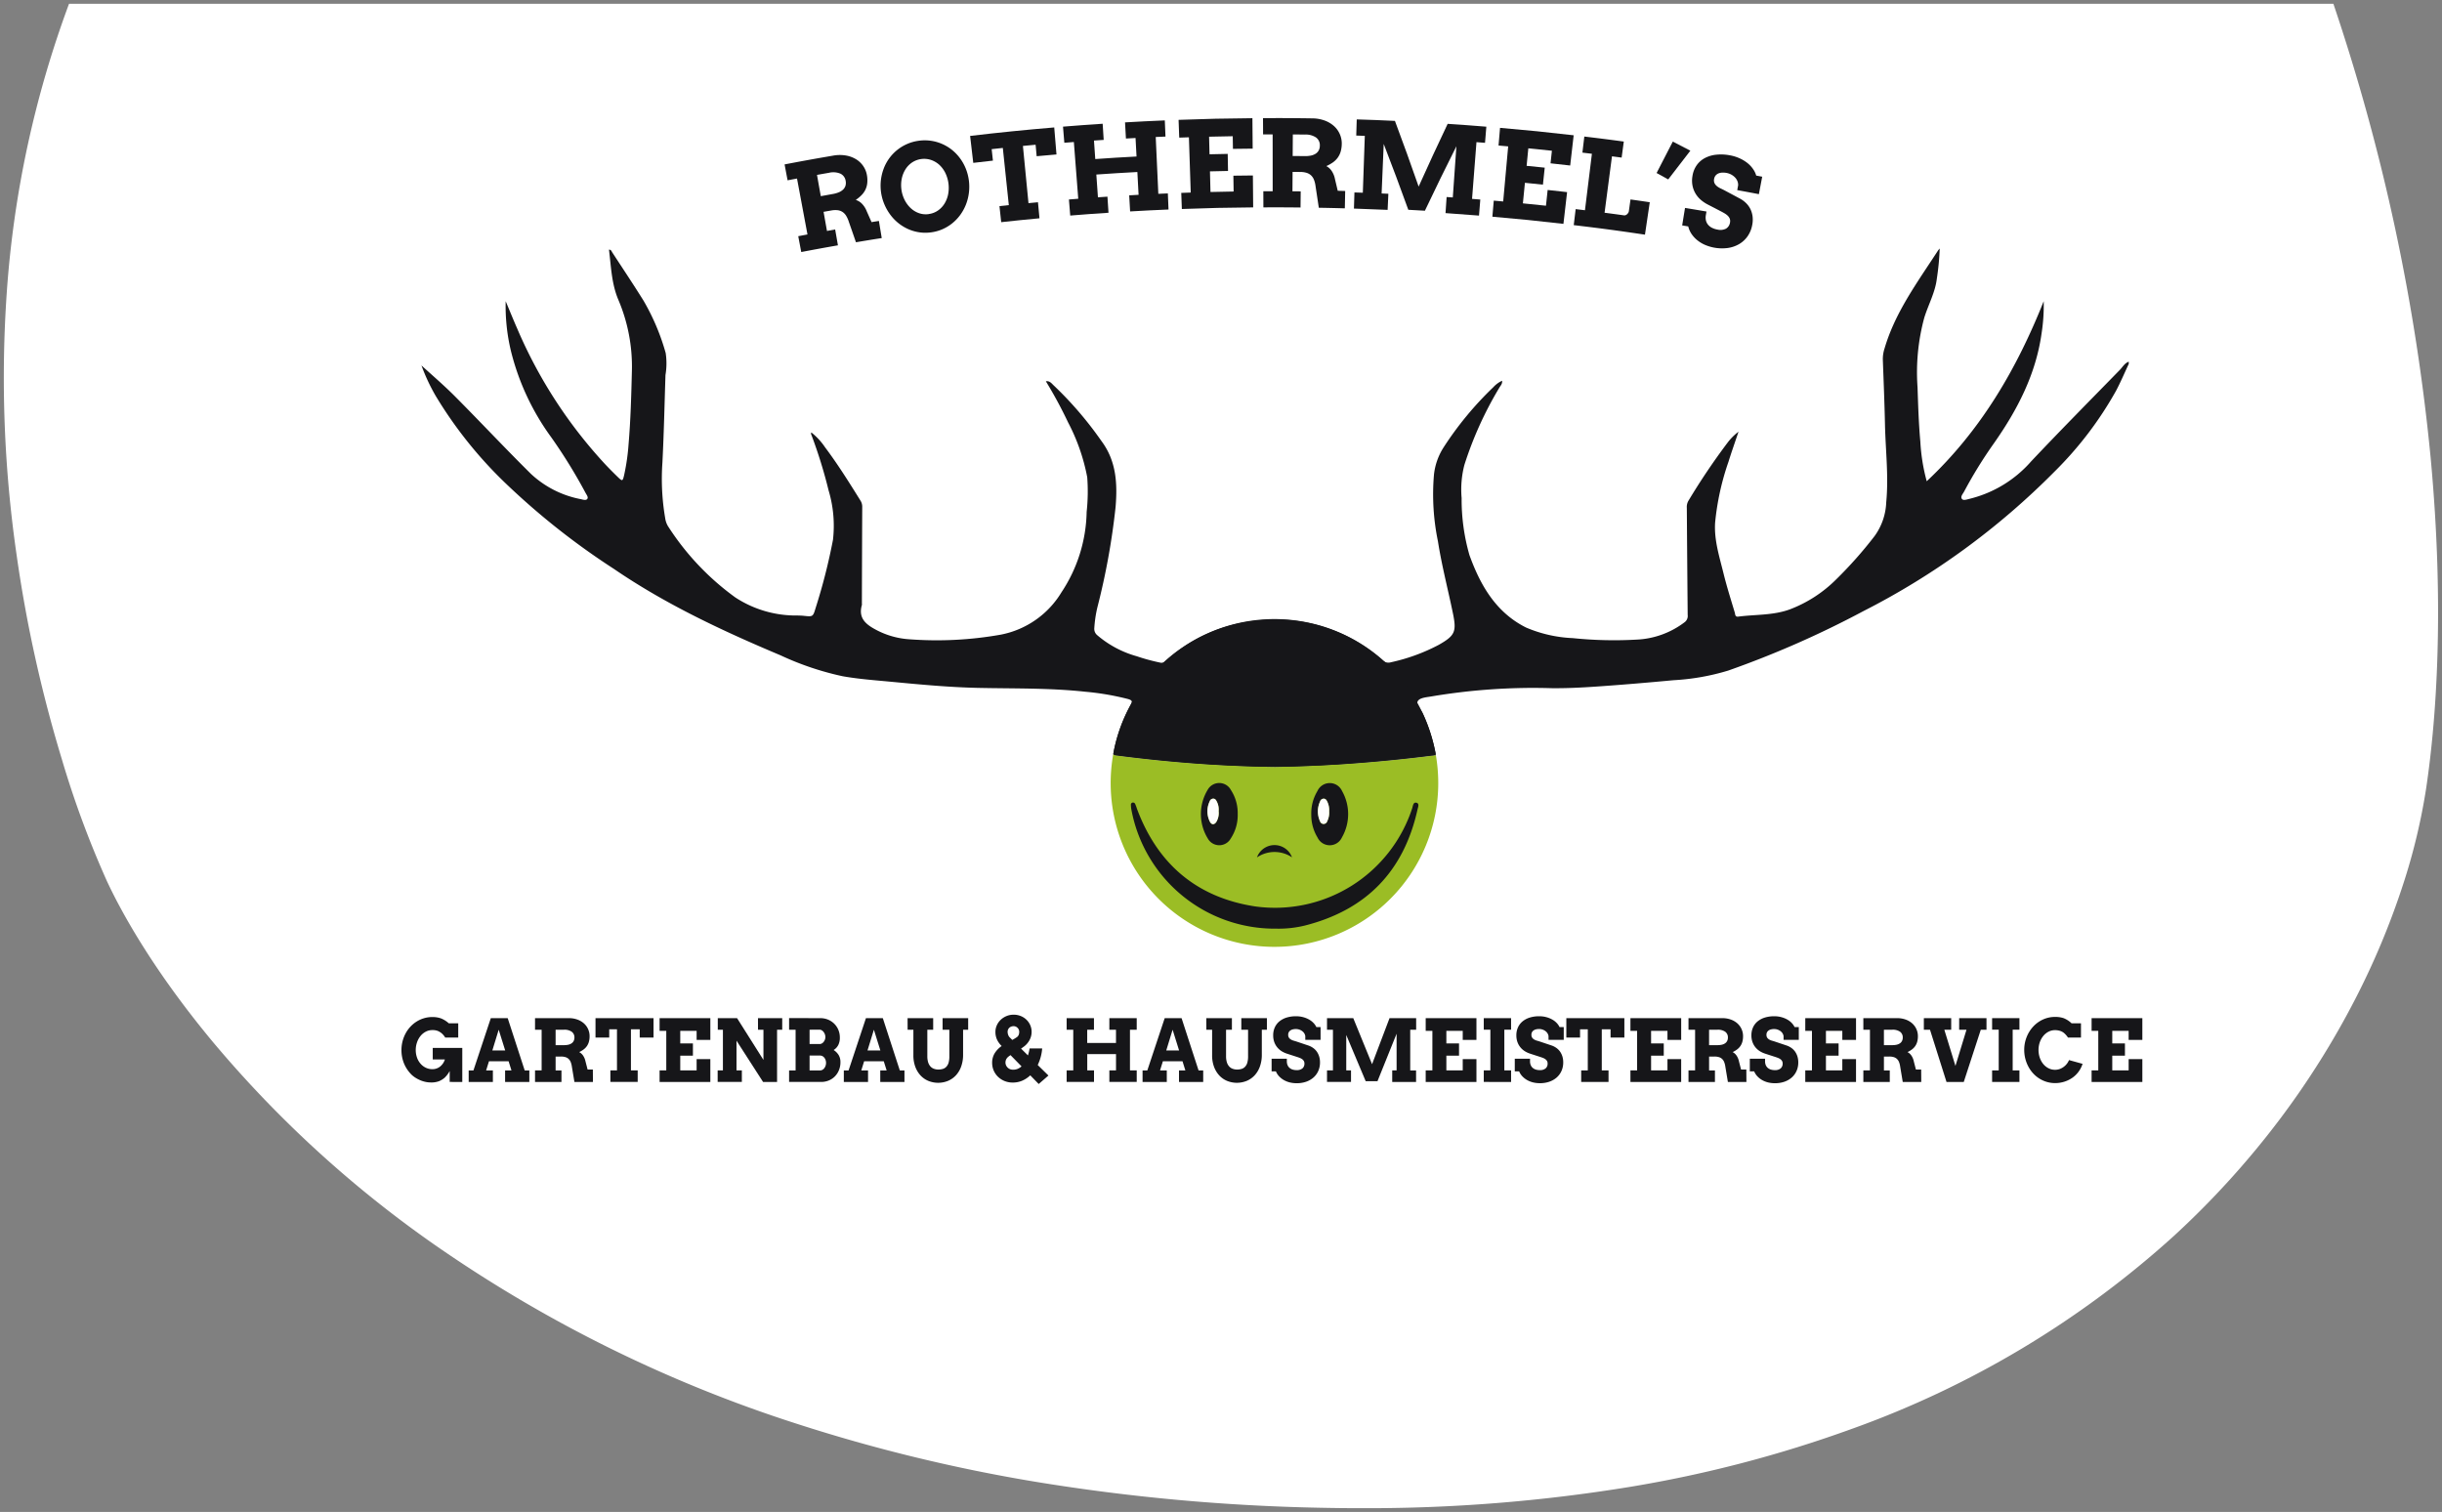 <?xml version="1.0" encoding="UTF-8"?>
<svg xmlns="http://www.w3.org/2000/svg" xmlns:xlink="http://www.w3.org/1999/xlink" width="325.434" height="201.5" viewBox="0 0 325.434 201.5">
  <rect x="0" y="0" width="325.434" height="201.5" fill="#808080" stroke="none"/>
  <defs>
    <clipPath id="clip-path">
      <rect id="Rechteck_92" data-name="Rechteck 92" width="232" height="128.73" fill="none"></rect>
    </clipPath>
  </defs>
  <g id="Gruppe_193" data-name="Gruppe 193" transform="translate(-790.499 1)">
    <path id="Differenzmenge_1" data-name="Differenzmenge 1" d="M143.933,351h-.014c-1.839,0-3.709-.02-5.557-.06a265.449,265.449,0,0,1-37.688-3.43,220.139,220.139,0,0,1-31.982-7.757A181.469,181.469,0,0,1,20.425,315.9,151.975,151.975,0,0,1-9.28,288.686c-8.116-9.8-12.246-17.544-13.986-21.289a128.731,128.731,0,0,1-6-16.237,180.834,180.834,0,0,1-6.046-27.369A164.617,164.617,0,0,1-36.6,189a137.887,137.887,0,0,1,8.3-38.5H273.458a270.211,270.211,0,0,1,12.965,60.53c1.881,20.258.724,35.041-.577,43.875a80.866,80.866,0,0,1-3.161,13.161,102.678,102.678,0,0,1-6.337,15.125,111.464,111.464,0,0,1-10.008,15.943,115.335,115.335,0,0,1-14.174,15.615,128.283,128.283,0,0,1-42.821,25.66,165.8,165.8,0,0,1-29.635,7.752A216.688,216.688,0,0,1,143.933,351Z" transform="translate(828 -151)" fill="#fff" stroke="rgba(0,0,0,0)" stroke-miterlimit="10" stroke-width="1"></path>
    <g id="Gruppe_7" data-name="Gruppe 7" transform="translate(844 14.738)">
      <g id="Gruppe_6" data-name="Gruppe 6" transform="translate(0 0)" clip-path="url(#clip-path)">
        <path id="Pfad_49" data-name="Pfad 49" d="M229.037,25.281c-.561,1.193-1.074,2.411-1.69,3.574a48.079,48.079,0,0,1-8.179,10.751,98.99,98.99,0,0,1-25.5,18.619,129.946,129.946,0,0,1-18.013,7.922,30.777,30.777,0,0,1-7.279,1.281c-3.468.325-6.94.62-10.414.857-1.938.13-3.879.228-5.828.206a81.708,81.708,0,0,0-15.917,1.081c-.664.123-1.576.162-1.891.592-.364.5.4,1.156.659,1.741a23.393,23.393,0,0,1,1.689,5.3c-.111.33-.4.234-.638.264q-5.334.669-10.695,1.1a123.338,123.338,0,0,1-13.933.367c-5.731-.188-11.433-.748-17.122-1.465-.218-.028-.469.03-.562-.262a20.35,20.35,0,0,1,2.295-6.429c.322-.56.146-.708-.369-.85a35.327,35.327,0,0,0-5.661-.965c-4.758-.517-9.535-.409-14.309-.513-3.809-.084-7.608-.439-11.4-.8-2.21-.211-4.431-.365-6.619-.75a38.931,38.931,0,0,1-8.284-2.787c-7.715-3.25-15.286-6.784-22.224-11.528a96.842,96.842,0,0,1-14.2-11.189A56.413,56.413,0,0,1,3.389,29.495a25.4,25.4,0,0,1-1.873-4.017c1.27,1.165,2.922,2.572,4.447,4.1C9.368,33,12.666,36.528,16.1,39.924A13.414,13.414,0,0,0,22.756,43.3c.283.063.687.207.861-.032s-.107-.56-.242-.822a69.793,69.793,0,0,0-4.563-7.392A32.879,32.879,0,0,1,13.428,23.5a25.713,25.713,0,0,1-.687-6.583c.506,1.2.993,2.416,1.52,3.611A62.87,62.87,0,0,0,26.056,38.707q.806.851,1.652,1.667c.582.562.624.543.817-.279a28.314,28.314,0,0,0,.592-4.115c.276-3.245.362-6.5.443-9.755a22.7,22.7,0,0,0-1.806-9.5c-.91-2.152-.963-4.408-1.247-6.678.306,0,.346.227.439.369,1.392,2.133,2.806,4.252,4.155,6.411a29.727,29.727,0,0,1,2.964,7,9.363,9.363,0,0,1-.03,2.934c-.126,3.886-.207,7.773-.406,11.656a30.92,30.92,0,0,0,.364,7.385,2.879,2.879,0,0,0,.357,1.067,35.008,35.008,0,0,0,8.994,9.528,14.729,14.729,0,0,0,8.3,2.407c.278.007.555.014.833.044,1.212.128,1.216.132,1.576-1.068a78.091,78.091,0,0,0,2.305-9.064,16.426,16.426,0,0,0-.583-6.58,64.5,64.5,0,0,0-2.242-7.272c-.051-.141-.149-.265-.06-.457a8.751,8.751,0,0,1,1.834,1.987c1.715,2.282,3.221,4.7,4.728,7.119a1.512,1.512,0,0,1,.221.856q-.029,6.407-.046,12.814a.812.812,0,0,1,0,.227c-.46,1.616.364,2.469,1.7,3.2a10.933,10.933,0,0,0,4.519,1.356,48.792,48.792,0,0,0,12.3-.611,12.128,12.128,0,0,0,8.072-5.631,20,20,0,0,0,3.363-10.735,25.107,25.107,0,0,0,.077-4.61,26.139,26.139,0,0,0-2.551-7.309,58.064,58.064,0,0,0-2.962-5.478c.539-.095.8.332,1.1.6a48.263,48.263,0,0,1,6.3,7.35c2,2.672,2.152,5.691,1.892,8.8a93.915,93.915,0,0,1-2.425,13.371,16.437,16.437,0,0,0-.411,2.766,1.091,1.091,0,0,0,.372.933,13.8,13.8,0,0,0,5.289,2.824,26.441,26.441,0,0,0,3.062.835.787.787,0,0,0,.8-.207,21.051,21.051,0,0,1,12.378-5.408,21.421,21.421,0,0,1,16.444,5.262,1.173,1.173,0,0,0,1.2.316,24.889,24.889,0,0,0,6.362-2.321c2.161-1.23,2.388-1.752,1.887-4.187-.661-3.2-1.492-6.373-2-9.611a30.883,30.883,0,0,1-.529-8.882,8.4,8.4,0,0,1,1.3-3.662,44.851,44.851,0,0,1,6.6-7.984,3.671,3.671,0,0,1,1.175-.868c.065.418-.207.65-.357.914a48.417,48.417,0,0,0-4.66,10.289,12.989,12.989,0,0,0-.372,4.422,26.867,26.867,0,0,0,1.044,7.617c1.448,4,3.512,7.622,7.532,9.642a17.729,17.729,0,0,0,6.236,1.416,53.454,53.454,0,0,0,8.471.2,11.386,11.386,0,0,0,6.436-2.321,1.037,1.037,0,0,0,.406-.975q-.063-7.124-.114-14.249a1.628,1.628,0,0,1,.2-.936,88.785,88.785,0,0,1,5.238-7.778,7.527,7.527,0,0,1,1.45-1.451c-.481,1.441-.938,2.723-1.342,4.024a34.793,34.793,0,0,0-1.775,8.093c-.149,2.339.573,4.538,1.117,6.759.432,1.757.98,3.484,1.5,5.22.067.223.026.608.462.55,2.293-.3,4.64-.151,6.868-.963A17.518,17.518,0,0,0,190.043,54a55.39,55.39,0,0,0,5.123-5.779,8.171,8.171,0,0,0,1.553-4.491c.339-3.486-.095-6.958-.167-10.437-.062-2.876-.181-5.752-.286-8.627A4.6,4.6,0,0,1,196.5,23.2c1.286-4.377,3.848-8.066,6.316-11.809.278-.42.553-.843.831-1.263.025-.039.058-.07.2-.234a34.887,34.887,0,0,1-.378,3.985c-.213,1.854-1.135,3.481-1.676,5.231a27.754,27.754,0,0,0-.9,9.286c.081,2.421.155,4.842.374,7.256a24.971,24.971,0,0,0,.85,5.259c7.227-6.773,12-14.982,15.588-23.99a23.869,23.869,0,0,1-.278,4.252c-.764,5.484-3.222,10.22-6.359,14.687a59.666,59.666,0,0,0-3.969,6.429c-.162.306-.545.694-.272,1,.2.228.664.04,1.01-.037a15.949,15.949,0,0,0,8.195-4.988c3.886-4.117,7.868-8.142,11.823-12.194.372-.383.633-.9,1.19-1.091Z" transform="translate(1.148 7.487)" fill="#161619"></path>
        <path id="Pfad_50" data-name="Pfad 50" d="M97.447,52.09a21.827,21.827,0,0,1-43.655,0,22.183,22.183,0,0,1,.336-3.83l.257.123A180.252,180.252,0,0,0,75.705,49.94a192.617,192.617,0,0,0,21.423-1.571,21.811,21.811,0,0,1,.318,3.721" transform="translate(40.721 36.534)" fill="#9bbd25"></path>
        <path id="Pfad_51" data-name="Pfad 51" d="M74.715,68.725A19.425,19.425,0,0,1,55.372,52.759a4.024,4.024,0,0,1-.044-.527.283.283,0,0,1,.183-.3.311.311,0,0,1,.38.169,5.47,5.47,0,0,1,.237.634c2.746,7.386,7.993,11.849,15.785,13.032A19.237,19.237,0,0,0,92.807,52.7c.107-.318.132-.857.56-.759.448.1.223.6.153.917Q90.774,65.2,78.507,68.312a14.629,14.629,0,0,1-3.792.413" transform="translate(41.883 39.3)" fill="#161619"></path>
        <path id="Pfad_52" data-name="Pfad 52" d="M65.542,54.614a5.609,5.609,0,0,1-.921,3.2,1.751,1.751,0,0,1-3.071.005,6.222,6.222,0,0,1-.03-6.446,1.763,1.763,0,0,1,3.119,0,5.6,5.6,0,0,1,.9,3.235M63,54.168a2.3,2.3,0,0,0-.251-1.274c-.107-.209-.228-.394-.5-.376a.513.513,0,0,0-.443.357,3.08,3.08,0,0,0,.012,2.681c.232.48.629.478.9.019A2.317,2.317,0,0,0,63,54.168" transform="translate(45.901 38.183)" fill="#161619"></path>
        <path id="Pfad_53" data-name="Pfad 53" d="M69.007,54.611a5.72,5.72,0,0,1,.817-3.1A1.8,1.8,0,0,1,73.11,51.5a6.242,6.242,0,0,1-.023,6.193,1.789,1.789,0,0,1-3.243.005,5.769,5.769,0,0,1-.836-3.089m2.381-.4a2.578,2.578,0,0,0-.262-1.32c-.091-.184-.2-.355-.436-.372a.511.511,0,0,0-.511.376,3.153,3.153,0,0,0-.007,2.636.5.5,0,0,0,.959,0,2.553,2.553,0,0,0,.257-1.32" transform="translate(52.239 38.184)" fill="#161619"></path>
        <path id="Pfad_54" data-name="Pfad 54" d="M69.558,56.774a4.174,4.174,0,0,0-4.67.011,2.485,2.485,0,0,1,4.67-.011" transform="translate(49.12 41.745)" fill="#161619"></path>
        <path id="Pfad_55" data-name="Pfad 55" d="M62.624,53.272a2.317,2.317,0,0,1-.279,1.407c-.274.459-.671.46-.9-.019a3.08,3.08,0,0,1-.012-2.681.513.513,0,0,1,.443-.357c.272-.018.394.167.5.376a2.3,2.3,0,0,1,.251,1.274" transform="translate(46.275 39.078)" fill="#fefefe"></path>
        <path id="Pfad_56" data-name="Pfad 56" d="M71.009,53.314a2.553,2.553,0,0,1-.257,1.32.5.5,0,0,1-.958,0A3.15,3.15,0,0,1,69.8,52a.51.51,0,0,1,.511-.374c.232.016.344.186.438.372a2.567,2.567,0,0,1,.26,1.318" transform="translate(52.618 39.079)" fill="#fefefe"></path>
        <path id="Pfad_57" data-name="Pfad 57" d="M96.984,56.123a192.706,192.706,0,0,1-21.423,1.569A180.49,180.49,0,0,1,54.24,56.137l-.257-.123a21.014,21.014,0,0,1,.726-2.9,21.82,21.82,0,0,1,42.275,3.013" transform="translate(40.865 28.78)" fill="#161619"></path>
        <path id="Pfad_58" data-name="Pfad 58" d="M6.427,76.836V75.378a3.477,3.477,0,0,1-.678.9,2.805,2.805,0,0,1-.748.46,2.917,2.917,0,0,1-1.119.167,3.479,3.479,0,0,1-.7-.081,3.89,3.89,0,0,1-.673-.213,4.484,4.484,0,0,1-.636-.332,3.176,3.176,0,0,1-.564-.445,4.542,4.542,0,0,1-.968-1.457A4.667,4.667,0,0,1,0,72.573a4.61,4.61,0,0,1,.146-1.16,4.717,4.717,0,0,1,.409-1.049,4.331,4.331,0,0,1,.636-.889,4.08,4.08,0,0,1,.831-.687,3.916,3.916,0,0,1,.984-.443,3.829,3.829,0,0,1,1.105-.158,3.374,3.374,0,0,1,1.149.177,3.492,3.492,0,0,1,1.049.659H7.566v1.9H5.833a2.424,2.424,0,0,0-.485-.578,2.276,2.276,0,0,0-.494-.3,1.875,1.875,0,0,0-.743-.118,1.841,1.841,0,0,0-.875.213,2.239,2.239,0,0,0-.7.575,2.743,2.743,0,0,0-.464.852,3.081,3.081,0,0,0-.169,1.007,3.047,3.047,0,0,0,.153.97,2.451,2.451,0,0,0,.459.828,2.125,2.125,0,0,0,.719.564,2.007,2.007,0,0,0,.875.2,1.63,1.63,0,0,0,1.037-.348,1.929,1.929,0,0,0,.64-.949H4.168V72.3H8.105v4.537Z" transform="translate(0 51.619)" fill="#161619"></path>
        <path id="Pfad_59" data-name="Pfad 59" d="M9.953,75.237H10.8l-.381-1.223H7.806l-.381,1.223h.9v1.536H5.1V75.237h.634l2.316-6.965H10.3l2.265,6.965h.618v1.536H9.953Zm-1.7-2.658H9.966L9.1,69.813Z" transform="translate(3.858 51.683)" fill="#161619"></path>
        <path id="Pfad_60" data-name="Pfad 60" d="M10.131,68.271h4.5a3.3,3.3,0,0,1,1.172.2,2.635,2.635,0,0,1,.87.524,2.278,2.278,0,0,1,.729,1.669,2.79,2.79,0,0,1-.093.757,1.921,1.921,0,0,1-.269.578,1.961,1.961,0,0,1-.434.445,3.4,3.4,0,0,1-.59.351,1.424,1.424,0,0,1,.506.446,2.11,2.11,0,0,1,.33.777l.286,1.105h.7l.011,1.653H15.381l-.337-2.019a2.642,2.642,0,0,0-.155-.62,1.147,1.147,0,0,0-.278-.425,1.054,1.054,0,0,0-.423-.244,1.952,1.952,0,0,0-.59-.079h-.724v1.85h.78v1.537H10.131V75.236h.88V69.814h-.88Zm2.743,1.543v2.057h1.116a2.594,2.594,0,0,0,.575-.058A1.27,1.27,0,0,0,15,71.629a.842.842,0,0,0,.281-.318.981.981,0,0,0,.1-.453.923.923,0,0,0-.353-.77,1.671,1.671,0,0,0-1.038-.274Z" transform="translate(7.669 51.682)" fill="#161619"></path>
        <path id="Pfad_61" data-name="Pfad 61" d="M16.7,75.236h.88V69.758H16.546v1.1H14.717V68.272h7.734v2.585h-1.84v-1.1H19.44v5.478h.9v1.537H16.7Z" transform="translate(11.141 51.683)" fill="#161619"></path>
        <path id="Pfad_62" data-name="Pfad 62" d="M19.579,68.271h6.763v2.9H24.514V69.965H22.332v1.676h1.688v1.627H22.332v1.968h2.182V73.729h1.827v3.045H19.579V75.236h.891V69.965h-.891Z" transform="translate(14.821 51.682)" fill="#161619"></path>
        <path id="Pfad_63" data-name="Pfad 63" d="M29.356,68.271h3.231v1.543H31.9v6.96H30.034l-3.539-5.5v3.959h.713v1.537H23.983V75.236h.7V69.814H24V68.271h2.569l3.516,5.568V69.814h-.724Z" transform="translate(18.155 51.682)" fill="#161619"></path>
        <path id="Pfad_64" data-name="Pfad 64" d="M29.4,75.242h.868V69.818H29.4V68.265l4.143.012a2.659,2.659,0,0,1,1.058.2,2.586,2.586,0,0,1,.828.555,2.492,2.492,0,0,1,.541.819,2.6,2.6,0,0,1,.193,1,2.154,2.154,0,0,1-.216,1.021,1.7,1.7,0,0,1-.613.65,2.1,2.1,0,0,1,.664.664,1.8,1.8,0,0,1,.244.961,2.738,2.738,0,0,1-.2,1.061,2.55,2.55,0,0,1-.543.833,2.41,2.41,0,0,1-.817.543,2.618,2.618,0,0,1-1.014.193H29.4Zm2.73-5.424v1.908h1.335a.6.6,0,0,0,.3-.079.844.844,0,0,0,.244-.211,1.133,1.133,0,0,0,.165-.3,1,1,0,0,0,.062-.344,1.053,1.053,0,0,0-.062-.348,1.245,1.245,0,0,0-.165-.315.9.9,0,0,0-.244-.227.556.556,0,0,0-.3-.088Zm0,3.444v1.98h1.413a.59.59,0,0,0,.306-.084.849.849,0,0,0,.248-.221,1.169,1.169,0,0,0,.165-.32,1.193,1.193,0,0,0,.061-.38,1.175,1.175,0,0,0-.061-.383,1.028,1.028,0,0,0-.169-.309.8.8,0,0,0-.249-.207.625.625,0,0,0-.3-.076Z" transform="translate(22.258 51.678)" fill="#161619"></path>
        <path id="Pfad_65" data-name="Pfad 65" d="M38.408,75.237h.849l-.383-1.223H36.261l-.381,1.223h.9v1.536H33.552V75.237h.634L36.5,68.272h2.249l2.265,6.965h.62v1.536H38.408Zm-1.7-2.658h1.715l-.864-2.766Z" transform="translate(25.399 51.683)" fill="#161619"></path>
        <path id="Pfad_66" data-name="Pfad 66" d="M38.388,68.271H41.8v1.543h-.78V73.34a2.694,2.694,0,0,0,.109.819,1.491,1.491,0,0,0,.306.55,1.17,1.17,0,0,0,.466.311,1.676,1.676,0,0,0,.589.1,2.043,2.043,0,0,0,.6-.084,1.048,1.048,0,0,0,.464-.288,1.345,1.345,0,0,0,.3-.546,2.975,2.975,0,0,0,.1-.859V69.814h-.9V68.271h3.409v1.543h-.678v3.308a4.583,4.583,0,0,1-.258,1.6,3.436,3.436,0,0,1-.708,1.181,3.041,3.041,0,0,1-1.061.734,3.471,3.471,0,0,1-2.593,0,3,3,0,0,1-1.045-.724,3.467,3.467,0,0,1-.7-1.153,4.294,4.294,0,0,1-.258-1.537V69.814h-.768Z" transform="translate(29.06 51.682)" fill="#161619"></path>
        <path id="Pfad_67" data-name="Pfad 67" d="M51.006,77.248,49.88,76.093a3.7,3.7,0,0,1-1.042.7,3.125,3.125,0,0,1-1.3.262,2.851,2.851,0,0,1-1.072-.2,2.758,2.758,0,0,1-.87-.555,2.606,2.606,0,0,1-.583-.836,2.534,2.534,0,0,1-.213-1.037,2.4,2.4,0,0,1,.33-1.262,3.191,3.191,0,0,1,.921-.965l.016-.012-.105-.112a2.772,2.772,0,0,1-.536-.8,2.418,2.418,0,0,1-.188-.97,2.124,2.124,0,0,1,.184-.875,2.32,2.32,0,0,1,.513-.733,2.489,2.489,0,0,1,.77-.5,2.415,2.415,0,0,1,.956-.186,2.463,2.463,0,0,1,.987.192,2.333,2.333,0,0,1,.756.508,2.221,2.221,0,0,1,.487.729,2.2,2.2,0,0,1,.17.854,2.3,2.3,0,0,1-.081.606,2.449,2.449,0,0,1-.225.545,2.645,2.645,0,0,1-.334.462,2.5,2.5,0,0,1-.4.362q-.095.066-.184.132t-.184.127l.919.908q.079-.253.132-.485c.035-.156.065-.3.088-.441h1.676a6.08,6.08,0,0,1-.188,1.107,6.235,6.235,0,0,1-.406,1.1l1.43,1.4Zm-4.429-2.859a.884.884,0,0,0,.072.355,1,1,0,0,0,.206.306.946.946,0,0,0,.316.213,1.045,1.045,0,0,0,.415.079,1.59,1.59,0,0,0,.631-.119,1.848,1.848,0,0,0,.5-.323L47.25,73.4a2.96,2.96,0,0,0-.278.2,1.2,1.2,0,0,0-.214.22.911.911,0,0,0-.134.26,1.007,1.007,0,0,0-.047.318m1.5-3.377a.724.724,0,0,0,.255-.306,1.046,1.046,0,0,0,.076-.418A.726.726,0,0,0,48.351,70a.763.763,0,0,0-.163-.237.794.794,0,0,0-.237-.163.719.719,0,0,0-.286-.058.871.871,0,0,0-.325.056.741.741,0,0,0-.253.156.711.711,0,0,0-.165.239.719.719,0,0,0-.06.293,1.2,1.2,0,0,0,.083.436.88.88,0,0,0,.227.344l.315.309c.116-.065.223-.127.325-.186a2.968,2.968,0,0,0,.269-.179" transform="translate(33.917 51.482)" fill="#161619"></path>
        <path id="Pfad_68" data-name="Pfad 68" d="M56.146,68.271h3.646v1.543h-.9v5.422h.9v1.537H56.146V75.236h.886V73.061H53.2v2.175h.9v1.537H50.453V75.236h.882V69.814h-.882V68.271h3.641v1.543h-.9V71.58h3.836V69.814h-.886Z" transform="translate(38.193 51.682)" fill="#161619"></path>
        <path id="Pfad_69" data-name="Pfad 69" d="M61.067,75.237h.847l-.381-1.223H58.92l-.381,1.223h.9v1.536H56.211V75.237h.634l2.316-6.965H61.41l2.265,6.965h.618v1.536H61.067Zm-1.7-2.658H61.08l-.864-2.766Z" transform="translate(42.552 51.683)" fill="#161619"></path>
        <path id="Pfad_70" data-name="Pfad 70" d="M61.047,68.271h3.41v1.543h-.78V73.34a2.694,2.694,0,0,0,.109.819,1.491,1.491,0,0,0,.306.55,1.17,1.17,0,0,0,.466.311,1.676,1.676,0,0,0,.589.1,2.043,2.043,0,0,0,.6-.084,1.048,1.048,0,0,0,.464-.288,1.345,1.345,0,0,0,.3-.546,2.974,2.974,0,0,0,.1-.859V69.814h-.9V68.271h3.409v1.543h-.678v3.308a4.583,4.583,0,0,1-.258,1.6,3.436,3.436,0,0,1-.708,1.181,3.041,3.041,0,0,1-1.061.734,3.471,3.471,0,0,1-2.593,0,3,3,0,0,1-1.045-.724,3.467,3.467,0,0,1-.7-1.153,4.293,4.293,0,0,1-.258-1.537V69.814h-.768Z" transform="translate(46.213 51.682)" fill="#161619"></path>
        <path id="Pfad_71" data-name="Pfad 71" d="M70.49,70.775a.969.969,0,0,0-.137-.371,1.083,1.083,0,0,0-.281-.3,1.413,1.413,0,0,0-.387-.2,1.438,1.438,0,0,0-.452-.072,1.7,1.7,0,0,0-.4.044.954.954,0,0,0-.322.139.663.663,0,0,0-.3.585.665.665,0,0,0,.109.4.861.861,0,0,0,.281.244,1.679,1.679,0,0,0,.378.151c.139.039.274.079.4.123l1.543.517a2.453,2.453,0,0,1,.6.309,2.052,2.052,0,0,1,.487.476,2.307,2.307,0,0,1,.322.645,2.639,2.639,0,0,1,.118.819,2.752,2.752,0,0,1-.227,1.128,2.564,2.564,0,0,1-.636.875,2.951,2.951,0,0,1-.982.566,3.772,3.772,0,0,1-1.267.2,3.818,3.818,0,0,1-.924-.109,3.1,3.1,0,0,1-.792-.318,2.78,2.78,0,0,1-.629-.5,2.178,2.178,0,0,1-.42-.654H66V73.792h2.031v.348a1.29,1.29,0,0,0,.081.466,1.011,1.011,0,0,0,.244.371,1.149,1.149,0,0,0,.409.244,1.78,1.78,0,0,0,.578.086,1.13,1.13,0,0,0,.768-.232.823.823,0,0,0,.264-.648.645.645,0,0,0-.093-.357.836.836,0,0,0-.237-.241,1.54,1.54,0,0,0-.327-.165c-.119-.046-.237-.086-.353-.123l-1.284-.416a3.244,3.244,0,0,1-.7-.313,2.435,2.435,0,0,1-.6-.506,2.371,2.371,0,0,1-.415-.708,2.6,2.6,0,0,1-.155-.929,2.5,2.5,0,0,1,.225-1.079,2.224,2.224,0,0,1,.629-.8,2.827,2.827,0,0,1,.958-.494,4.18,4.18,0,0,1,1.218-.169,3.644,3.644,0,0,1,.965.121,3.339,3.339,0,0,1,.794.323,2.527,2.527,0,0,1,.594.462,2.06,2.06,0,0,1,.372.541h.56v1.694H70.49Z" transform="translate(49.96 51.573)" fill="#161619"></path>
        <path id="Pfad_72" data-name="Pfad 72" d="M70.2,75.236h.791V69.814H70.2V68.272h3.5l2.505,6.135,2.328-6.135h3.549v1.543h-.791v5.422h.78v1.537h-3.18V75.236h.583v-4.89l-2.546,6.325H75.355l-2.59-6.157v4.721H73.4v1.537H70.2Z" transform="translate(53.143 51.683)" fill="#161619"></path>
        <path id="Pfad_73" data-name="Pfad 73" d="M77.686,68.271h6.763v2.9H82.622V69.965H80.44v1.676h1.688v1.627H80.44v1.968h2.182V73.729h1.827v3.045H77.686V75.236h.891V69.965h-.891Z" transform="translate(58.809 51.682)" fill="#161619"></path>
        <path id="Pfad_74" data-name="Pfad 74" d="M82.091,68.271h3.641v1.536h-.9v5.429h.9v1.537H82.091V75.236h.88V69.807h-.88Z" transform="translate(62.143 51.682)" fill="#161619"></path>
        <path id="Pfad_75" data-name="Pfad 75" d="M88.939,70.775A.969.969,0,0,0,88.8,70.4a1.082,1.082,0,0,0-.281-.3,1.413,1.413,0,0,0-.387-.2,1.438,1.438,0,0,0-.452-.072,1.7,1.7,0,0,0-.4.044.954.954,0,0,0-.322.139.663.663,0,0,0-.3.585.665.665,0,0,0,.109.4.861.861,0,0,0,.281.244,1.679,1.679,0,0,0,.378.151c.139.039.274.079.4.123l1.543.517a2.453,2.453,0,0,1,.6.309,2.052,2.052,0,0,1,.487.476,2.308,2.308,0,0,1,.322.645,2.64,2.64,0,0,1,.118.819,2.752,2.752,0,0,1-.227,1.128,2.564,2.564,0,0,1-.636.875,2.951,2.951,0,0,1-.982.566,3.772,3.772,0,0,1-1.267.2,3.818,3.818,0,0,1-.924-.109,3.1,3.1,0,0,1-.792-.318,2.78,2.78,0,0,1-.629-.5,2.178,2.178,0,0,1-.42-.654h-.578V73.792h2.031v.348a1.29,1.29,0,0,0,.081.466,1.011,1.011,0,0,0,.244.371,1.149,1.149,0,0,0,.409.244,1.78,1.78,0,0,0,.578.086,1.13,1.13,0,0,0,.768-.232.823.823,0,0,0,.264-.648.645.645,0,0,0-.093-.357.836.836,0,0,0-.237-.241,1.54,1.54,0,0,0-.327-.165c-.119-.046-.237-.086-.353-.123l-1.284-.416a3.243,3.243,0,0,1-.7-.313,2.435,2.435,0,0,1-.6-.506,2.372,2.372,0,0,1-.415-.708,2.6,2.6,0,0,1-.155-.929,2.5,2.5,0,0,1,.225-1.079,2.224,2.224,0,0,1,.629-.8,2.827,2.827,0,0,1,.958-.494,4.18,4.18,0,0,1,1.218-.169,3.644,3.644,0,0,1,.965.121,3.34,3.34,0,0,1,.794.323,2.527,2.527,0,0,1,.594.462,2.06,2.06,0,0,1,.372.541h.56v1.694H88.939Z" transform="translate(63.926 51.573)" fill="#161619"></path>
        <path id="Pfad_76" data-name="Pfad 76" d="M90.333,75.236h.88V69.758H90.182v1.1H88.353V68.272h7.734v2.585h-1.84v-1.1H93.076v5.478h.9v1.537H90.333Z" transform="translate(66.884 51.683)" fill="#161619"></path>
        <path id="Pfad_77" data-name="Pfad 77" d="M93.215,68.271h6.763v2.9H98.15V69.965H95.968v1.676h1.689v1.627H95.968v1.968H98.15V73.729h1.827v3.045H93.215V75.236h.891V69.965h-.891Z" transform="translate(70.564 51.682)" fill="#161619"></path>
        <path id="Pfad_78" data-name="Pfad 78" d="M97.619,68.271h4.5a3.3,3.3,0,0,1,1.172.2,2.635,2.635,0,0,1,.87.524,2.278,2.278,0,0,1,.729,1.669,2.791,2.791,0,0,1-.093.757,1.922,1.922,0,0,1-.269.578,2,2,0,0,1-.434.445,3.4,3.4,0,0,1-.59.351,1.424,1.424,0,0,1,.506.446,2.14,2.14,0,0,1,.33.777l.286,1.105h.7l.011,1.653h-2.467l-.337-2.019a2.643,2.643,0,0,0-.155-.62,1.147,1.147,0,0,0-.278-.425,1.054,1.054,0,0,0-.423-.244,1.952,1.952,0,0,0-.59-.079h-.724v1.85h.78v1.537H97.619V75.236h.88V69.814h-.88Zm2.743,1.543v2.057h1.116a2.594,2.594,0,0,0,.575-.058,1.27,1.27,0,0,0,.438-.184.842.842,0,0,0,.281-.318.981.981,0,0,0,.1-.453.923.923,0,0,0-.353-.77,1.671,1.671,0,0,0-1.038-.274Z" transform="translate(73.898 51.682)" fill="#161619"></path>
        <path id="Pfad_79" data-name="Pfad 79" d="M106.766,70.775a.969.969,0,0,0-.137-.371,1.083,1.083,0,0,0-.281-.3,1.413,1.413,0,0,0-.387-.2,1.438,1.438,0,0,0-.452-.072,1.7,1.7,0,0,0-.4.044.954.954,0,0,0-.322.139.663.663,0,0,0-.3.585.665.665,0,0,0,.109.4.86.86,0,0,0,.281.244,1.68,1.68,0,0,0,.378.151c.139.039.274.079.4.123l1.543.517a2.453,2.453,0,0,1,.6.309,2.052,2.052,0,0,1,.487.476,2.308,2.308,0,0,1,.322.645,2.641,2.641,0,0,1,.118.819,2.753,2.753,0,0,1-.227,1.128,2.564,2.564,0,0,1-.636.875,2.952,2.952,0,0,1-.982.566,3.772,3.772,0,0,1-1.267.2,3.818,3.818,0,0,1-.924-.109,3.1,3.1,0,0,1-.792-.318,2.78,2.78,0,0,1-.629-.5,2.178,2.178,0,0,1-.42-.654h-.578V73.792H104.3v.348a1.29,1.29,0,0,0,.081.466,1.011,1.011,0,0,0,.244.371,1.149,1.149,0,0,0,.409.244,1.78,1.78,0,0,0,.578.086,1.13,1.13,0,0,0,.768-.232.823.823,0,0,0,.264-.648.645.645,0,0,0-.093-.357.836.836,0,0,0-.237-.241,1.54,1.54,0,0,0-.327-.165c-.119-.046-.237-.086-.353-.123l-1.284-.416a3.243,3.243,0,0,1-.7-.313,2.435,2.435,0,0,1-.6-.506,2.372,2.372,0,0,1-.415-.708,2.6,2.6,0,0,1-.155-.929,2.5,2.5,0,0,1,.225-1.079,2.223,2.223,0,0,1,.629-.8,2.827,2.827,0,0,1,.958-.494,4.18,4.18,0,0,1,1.218-.169,3.644,3.644,0,0,1,.965.121,3.338,3.338,0,0,1,.794.323,2.527,2.527,0,0,1,.594.462,2.06,2.06,0,0,1,.372.541h.56v1.694h-2.029Z" transform="translate(77.421 51.573)" fill="#161619"></path>
        <path id="Pfad_80" data-name="Pfad 80" d="M106.477,68.271h6.763v2.9h-1.827V69.965H109.23v1.676h1.688v1.627H109.23v1.968h2.182V73.729h1.827v3.045h-6.763V75.236h.891V69.965h-.891Z" transform="translate(80.603 51.682)" fill="#161619"></path>
        <path id="Pfad_81" data-name="Pfad 81" d="M110.881,68.271h4.5a3.3,3.3,0,0,1,1.172.2,2.635,2.635,0,0,1,.87.524,2.278,2.278,0,0,1,.729,1.669,2.79,2.79,0,0,1-.093.757,1.92,1.92,0,0,1-.269.578,1.961,1.961,0,0,1-.434.445,3.4,3.4,0,0,1-.59.351,1.424,1.424,0,0,1,.506.446,2.111,2.111,0,0,1,.33.777l.286,1.105h.7l.011,1.653h-2.467l-.337-2.019a2.735,2.735,0,0,0-.153-.62,1.172,1.172,0,0,0-.279-.425,1.059,1.059,0,0,0-.422-.244,1.972,1.972,0,0,0-.592-.079h-.724v1.85h.78v1.537h-3.523V75.236h.88V69.814h-.88Zm2.743,1.543v2.057h1.116a2.594,2.594,0,0,0,.575-.058,1.27,1.27,0,0,0,.438-.184.842.842,0,0,0,.281-.318.981.981,0,0,0,.1-.453.923.923,0,0,0-.353-.77,1.671,1.671,0,0,0-1.038-.274Z" transform="translate(83.937 51.682)" fill="#161619"></path>
        <path id="Pfad_82" data-name="Pfad 82" d="M120.179,68.271h3.641v1.543h-.759l-2.27,6.96h-2.3l-2.2-6.96h-.819V68.271h3.644v1.543H118.2l1.481,4.823,1.474-4.823h-.98Z" transform="translate(87.41 51.682)" fill="#161619"></path>
        <path id="Pfad_83" data-name="Pfad 83" d="M120.648,68.271h3.641v1.536h-.9v5.429h.9v1.537h-3.641V75.236h.88V69.807h-.88Z" transform="translate(91.331 51.682)" fill="#161619"></path>
        <path id="Pfad_84" data-name="Pfad 84" d="M128.916,70.925a2.793,2.793,0,0,0-.568-.636,1.572,1.572,0,0,0-.543-.269,2.263,2.263,0,0,0-.611-.083,1.86,1.86,0,0,0-.875.211,2.2,2.2,0,0,0-.7.571,2.788,2.788,0,0,0-.464.842,3.221,3.221,0,0,0,0,2.042,2.713,2.713,0,0,0,.457.838,2.177,2.177,0,0,0,.7.569,1.882,1.882,0,0,0,.886.211,1.8,1.8,0,0,0,.629-.109,2.166,2.166,0,0,0,.947-.7,2.024,2.024,0,0,0,.279-.485l1.806.5a3.612,3.612,0,0,1-.51,1.017,3.551,3.551,0,0,1-.81.812,3.974,3.974,0,0,1-1.067.538,4.043,4.043,0,0,1-1.276.2,3.829,3.829,0,0,1-1.105-.158,3.944,3.944,0,0,1-.984-.443,4.022,4.022,0,0,1-.829-.689,4.319,4.319,0,0,1-.638-.9,4.76,4.76,0,0,1-.409-1.054,4.679,4.679,0,0,1-.146-1.174,4.577,4.577,0,0,1,.32-1.713,4.481,4.481,0,0,1,.875-1.4,4.083,4.083,0,0,1,1.3-.942,3.811,3.811,0,0,1,1.613-.346,3.422,3.422,0,0,1,1.161.172,3.354,3.354,0,0,1,1.037.675h1.256v1.9Z" transform="translate(93.174 51.615)" fill="#161619"></path>
        <path id="Pfad_85" data-name="Pfad 85" d="M128.194,68.271h6.763v2.9h-1.827V69.965h-2.182v1.676h1.689v1.627h-1.689v1.968h2.182V73.729h1.827v3.045h-6.763V75.236h.891V69.965h-.891Z" transform="translate(97.043 51.682)" fill="#161619"></path>
        <path id="Pfad_86" data-name="Pfad 86" d="M29.057,4.054c2.583-.492,3.876-.726,6.466-1.17a4.915,4.915,0,0,1,1.732-.014,3.844,3.844,0,0,1,1.369.518,3.14,3.14,0,0,1,.947.928,3.056,3.056,0,0,1,.469,1.207,3.765,3.765,0,0,1,.033,1.067,2.6,2.6,0,0,1-.255.859,2.722,2.722,0,0,1-.517.715,4.929,4.929,0,0,1-.754.62,2.037,2.037,0,0,1,.815.5,2.955,2.955,0,0,1,.64,1c.26.583.39.875.648,1.46.392-.063.589-.095.982-.156.151.912.225,1.369.376,2.282-1.376.216-2.061.329-3.435.559-.374-1.082-.562-1.623-.94-2.7a3.7,3.7,0,0,0-.36-.817,1.657,1.657,0,0,0-.492-.522,1.54,1.54,0,0,0-.654-.234,2.934,2.934,0,0,0-.852.039c-.409.07-.613.107-1.019.179.181,1.019.272,1.529.455,2.548L35.8,12.72c.149.847.223,1.27.371,2.117-1.957.343-2.934.522-4.888.894-.162-.843-.242-1.265-.4-2.11.492-.093.736-.141,1.228-.232-.557-2.982-.835-4.472-1.393-7.453-.5.093-.754.141-1.256.237-.162-.847-.242-1.27-.4-2.119m4.32,1.4c.2,1.133.3,1.7.506,2.832L35.467,8a3.881,3.881,0,0,0,.8-.221,1.862,1.862,0,0,0,.578-.36,1.225,1.225,0,0,0,.323-.5,1.346,1.346,0,0,0,.035-.65,1.271,1.271,0,0,0-.683-.975,2.466,2.466,0,0,0-1.548-.123c-.638.111-.958.167-1.6.281" transform="translate(21.996 2.12)" fill="#161619"></path>
        <path id="Pfad_87" data-name="Pfad 87" d="M43.091,13.948a5.545,5.545,0,0,1-1.573,0,5.761,5.761,0,0,1-1.462-.415,5.985,5.985,0,0,1-1.3-.778,6.082,6.082,0,0,1-1.079-1.1,6.579,6.579,0,0,1-.8-1.365,6.409,6.409,0,0,1-.139-4.79,5.817,5.817,0,0,1,3.112-3.315,5.74,5.74,0,0,1,1.565-.441,5.824,5.824,0,0,1,1.631,0,5.8,5.8,0,0,1,2.824,1.23A5.968,5.968,0,0,1,46.941,4.1a6.289,6.289,0,0,1,.768,1.392A6.522,6.522,0,0,1,48.1,8.746a6.527,6.527,0,0,1-.4,1.534,6.227,6.227,0,0,1-.747,1.349,5.9,5.9,0,0,1-1.044,1.1,5.8,5.8,0,0,1-1.3.794,5.592,5.592,0,0,1-1.516.425m-.336-2.439a2.769,2.769,0,0,0,1.218-.462,3.085,3.085,0,0,0,.88-.922,3.776,3.776,0,0,0,.487-1.249,4.562,4.562,0,0,0-.369-2.834,3.736,3.736,0,0,0-.8-1.086A3.149,3.149,0,0,0,43.059,4.3a2.921,2.921,0,0,0-2.542.35,3.085,3.085,0,0,0-.882.933,3.757,3.757,0,0,0-.483,1.263,4.409,4.409,0,0,0,.413,2.827,3.881,3.881,0,0,0,.813,1.072,3.119,3.119,0,0,0,1.091.652,2.745,2.745,0,0,0,1.286.118" transform="translate(27.511 1.278)" fill="#161619"></path>
        <path id="Pfad_88" data-name="Pfad 88" d="M47.05,11.195c.5-.054.743-.081,1.24-.132-.322-3.048-.481-4.572-.8-7.62-.6.063-.893.095-1.486.16l.167,1.529c-1.049.114-1.573.174-2.62.3-.169-1.437-.253-2.156-.42-3.591q5.59-.664,11.21-1.13c.121,1.441.183,2.161.3,3.6-1.056.09-1.585.135-2.641.234-.056-.613-.084-.919-.141-1.53-.676.061-1.016.093-1.69.16.3,3.05.445,4.575.741,7.624.506-.049.759-.072,1.265-.119.079.856.119,1.283.2,2.138-2.038.192-3.057.293-5.1.517-.093-.856-.139-1.283-.232-2.137" transform="translate(32.65 0.536)" fill="#161619"></path>
        <path id="Pfad_89" data-name="Pfad 89" d="M58.444.439c2.119-.121,3.178-.174,5.3-.264.037.863.054,1.293.091,2.156-.52.021-.778.032-1.3.056.139,3.029.207,4.545.346,7.574l1.269-.056c.035.859.053,1.288.09,2.147-2.049.086-3.071.137-5.118.255-.049-.859-.074-1.288-.123-2.145l1.251-.07c-.065-1.214-.1-1.822-.162-3.038-2.187.118-3.28.184-5.468.337.086,1.214.128,1.82.213,3.034.506-.035.759-.053,1.267-.086l.141,2.145c-2.042.134-3.064.209-5.1.374-.07-.856-.105-1.284-.174-2.142.5-.04.745-.06,1.242-.1-.234-3.024-.351-4.535-.585-7.559-.51.039-.763.058-1.27.1l-.176-2.149C52.29.839,53.347.762,55.463.621L55.6,2.774l-1.295.088c.069.986.1,1.479.172,2.465,2.2-.155,3.3-.221,5.5-.339l-.132-2.467-1.281.07L58.444.439" transform="translate(37.983 0.133)" fill="#161619"></path>
        <path id="Pfad_90" data-name="Pfad 90" d="M58.943.229c3.934-.142,5.9-.186,9.839-.221l.035,4.055c-1.052.009-1.578.016-2.63.032L66.161,2.41c-1.262.019-1.892.033-3.152.063.023.94.035,1.407.058,2.344.97-.025,1.455-.033,2.423-.053.016.912.025,1.365.042,2.274-.963.019-1.444.03-2.407.054.028,1.1.042,1.65.069,2.75,1.235-.03,1.852-.042,3.085-.063-.012-.843-.019-1.265-.033-2.11,1.04-.014,1.562-.023,2.6-.03.014,1.7.021,2.555.037,4.255-3.8.033-5.7.077-9.505.216L59.3,9.963l1.262-.046c-.1-2.945-.146-4.419-.242-7.365-.517.016-.773.026-1.29.044C59,1.651,58.978,1.178,58.943.229" transform="translate(44.62 0.007)" fill="#161619"></path>
        <path id="Pfad_91" data-name="Pfad 91" d="M65.35.005C67.968-.007,69.277,0,71.895.037a4.891,4.891,0,0,1,1.7.3,3.849,3.849,0,0,1,1.247.759A3.137,3.137,0,0,1,75.6,2.186a3.051,3.051,0,0,1,.239,1.272,3.868,3.868,0,0,1-.16,1.056,2.651,2.651,0,0,1-.408.8,2.8,2.8,0,0,1-.636.608,5.147,5.147,0,0,1-.852.473,2.016,2.016,0,0,1,.706.638,2.932,2.932,0,0,1,.446,1.1l.369,1.555c.4.009.594.014.991.025-.019.926-.028,1.388-.047,2.314-1.388-.039-2.082-.054-3.468-.079-.169-1.132-.255-1.7-.427-2.831a3.681,3.681,0,0,0-.206-.87,1.636,1.636,0,0,0-.387-.6,1.511,1.511,0,0,0-.6-.35,2.823,2.823,0,0,0-.842-.119c-.413-.005-.618-.007-1.031-.009-.007,1.035-.011,1.551-.019,2.588.441,0,.662,0,1.1.009-.009.859-.014,1.29-.023,2.149-1.98-.021-2.969-.025-4.949-.016l-.009-2.147c.5,0,.747,0,1.246,0,0-3.033,0-4.551-.005-7.583-.51,0-.764,0-1.274,0,0-.863-.005-1.293-.011-2.156m3.976,2.161c-.009,1.151-.012,1.727-.021,2.878.641,0,.961.007,1.6.014a3.85,3.85,0,0,0,.826-.07,1.9,1.9,0,0,0,.633-.249,1.228,1.228,0,0,0,.409-.436,1.348,1.348,0,0,0,.151-.634,1.265,1.265,0,0,0-.49-1.082,2.445,2.445,0,0,0-1.493-.4c-.647-.009-.97-.011-1.615-.016" transform="translate(49.47 0.001)" fill="#161619"></path>
        <path id="Pfad_92" data-name="Pfad 92" d="M72.311,9.833c.448.014.671.021,1.117.037l.264-7.578L72.55,2.253c.026-.861.04-1.293.067-2.154,2.036.063,3.054.1,5.09.2,1.3,3.495,1.931,5.246,3.159,8.752C82.38,5.7,83.153,4.026,84.733.691c2.063.137,3.094.213,5.155.38l-.176,2.151c-.455-.037-.683-.056-1.14-.091l-.589,7.56c.439.033.659.051,1.1.088-.07.856-.105,1.284-.174,2.14-1.783-.144-2.676-.211-4.461-.332.06-.857.088-1.286.146-2.144l.824.056c.192-2.727.288-4.092.48-6.821C84.183,7.1,83.343,8.823,81.7,12.27c-.884-.053-1.327-.077-2.212-.125-1.274-3.516-1.929-5.271-3.277-8.774-.112,2.637-.167,3.957-.279,6.6l.9.039-.1,2.147c-1.8-.081-2.693-.116-4.489-.172.026-.859.04-1.288.067-2.147" transform="translate(54.689 0.076)" fill="#161619"></path>
        <path id="Pfad_93" data-name="Pfad 93" d="M83.774.741c3.925.341,5.888.538,9.8.989-.186,1.611-.278,2.416-.464,4.027-1.047-.119-1.571-.179-2.618-.292.072-.669.109-1.005.181-1.676-1.256-.134-1.884-.2-3.142-.322-.091.933-.137,1.4-.228,2.333.966.095,1.448.142,2.414.244-.095.9-.144,1.358-.239,2.263-.959-.1-1.437-.151-2.4-.244-.109,1.095-.162,1.643-.271,2.739,1.23.119,1.845.183,3.075.315.09-.838.135-1.258.225-2.1,1.037.111,1.555.169,2.59.288-.2,1.692-.292,2.537-.487,4.229-3.785-.436-5.679-.625-9.47-.954.074-.857.111-1.284.186-2.142.5.044.754.067,1.256.112.265-2.938.4-4.4.664-7.341-.513-.047-.771-.07-1.284-.114.081-.944.121-1.416.2-2.36" transform="translate(62.641 0.562)" fill="#161619"></path>
        <path id="Pfad_94" data-name="Pfad 94" d="M90.323,1.4c2.107.251,3.161.385,5.264.669-.114.854-.172,1.281-.288,2.137-.515-.07-.773-.1-1.288-.17-.394,3.006-.592,4.51-.986,7.518,1.04.135,1.56.206,2.6.35a.383.383,0,0,0,.209-.03.687.687,0,0,0,.2-.127.951.951,0,0,0,.149-.186.533.533,0,0,0,.077-.2c.088-.631.132-.945.221-1.576,1.028.144,1.541.218,2.567.371l-.641,4.32c-3.79-.562-5.687-.817-9.49-1.27l.255-2.133,1.239.149c.371-3.01.557-4.516.926-7.525-.506-.061-.759-.093-1.265-.153.1-.857.153-1.286.255-2.142" transform="translate(67.308 1.059)" fill="#161619"></path>
        <path id="Pfad_95" data-name="Pfad 95" d="M97.359,1.782c.938.481,1.407.722,2.34,1.211-1.191,1.527-1.782,2.291-2.952,3.829-.617-.343-.928-.513-1.548-.854.856-1.676,1.288-2.514,2.159-4.185" transform="translate(72.067 1.35)" fill="#161619"></path>
        <path id="Pfad_96" data-name="Pfad 96" d="M104.6,6.834a1.287,1.287,0,0,0-.105-.545,1.519,1.519,0,0,0-.325-.485,2.069,2.069,0,0,0-.5-.374,2.16,2.16,0,0,0-.625-.214,2.569,2.569,0,0,0-.582-.039,1.465,1.465,0,0,0-.492.109,1.013,1.013,0,0,0-.372.276.962.962,0,0,0-.2.459.911.911,0,0,0,.062.58,1.24,1.24,0,0,0,.341.4,2.4,2.4,0,0,0,.5.3c.186.086.369.177.545.272.824.439,1.235.659,2.057,1.1a3.561,3.561,0,0,1,.77.582,2.929,2.929,0,0,1,.564.784,3.185,3.185,0,0,1,.286.973,3.612,3.612,0,0,1-.049,1.154,3.794,3.794,0,0,1-.611,1.488,3.583,3.583,0,0,1-1.114,1.037,4.208,4.208,0,0,1-1.507.527,5.8,5.8,0,0,1-3.064-.415,4.4,4.4,0,0,1-1.03-.625,3.86,3.86,0,0,1-.761-.831,3.11,3.11,0,0,1-.437-1c-.323-.054-.485-.081-.808-.134.151-.931.227-1.4.379-2.33,1.144.186,1.717.283,2.86.478-.033.192-.049.288-.083.48a1.813,1.813,0,0,0,0,.661,1.415,1.415,0,0,0,.255.569,1.6,1.6,0,0,0,.515.436,2.542,2.542,0,0,0,.787.262,1.638,1.638,0,0,0,1.133-.128,1.142,1.142,0,0,0,.529-.826.9.9,0,0,0-.04-.513,1.179,1.179,0,0,0-.276-.392,2.289,2.289,0,0,0-.416-.309c-.158-.093-.314-.179-.467-.258-.683-.357-1.026-.534-1.711-.887a4.922,4.922,0,0,1-.922-.6,3.484,3.484,0,0,1-.733-.838,3.292,3.292,0,0,1-.427-1.077,3.506,3.506,0,0,1-.011-1.316,3.372,3.372,0,0,1,.566-1.437,3.109,3.109,0,0,1,1.084-.952,4.122,4.122,0,0,1,1.5-.446,6.19,6.19,0,0,1,1.794.072,5.447,5.447,0,0,1,1.356.415,4.871,4.871,0,0,1,1.059.65,3.643,3.643,0,0,1,.734.8,2.77,2.77,0,0,1,.4.843c.32.06.481.09.8.151-.177.931-.267,1.4-.443,2.326-1.153-.22-1.731-.327-2.883-.538.049-.271.074-.406.125-.678" transform="translate(73.532 2.091)" fill="#161619"></path>
      </g>
    </g>
  </g>
</svg>
